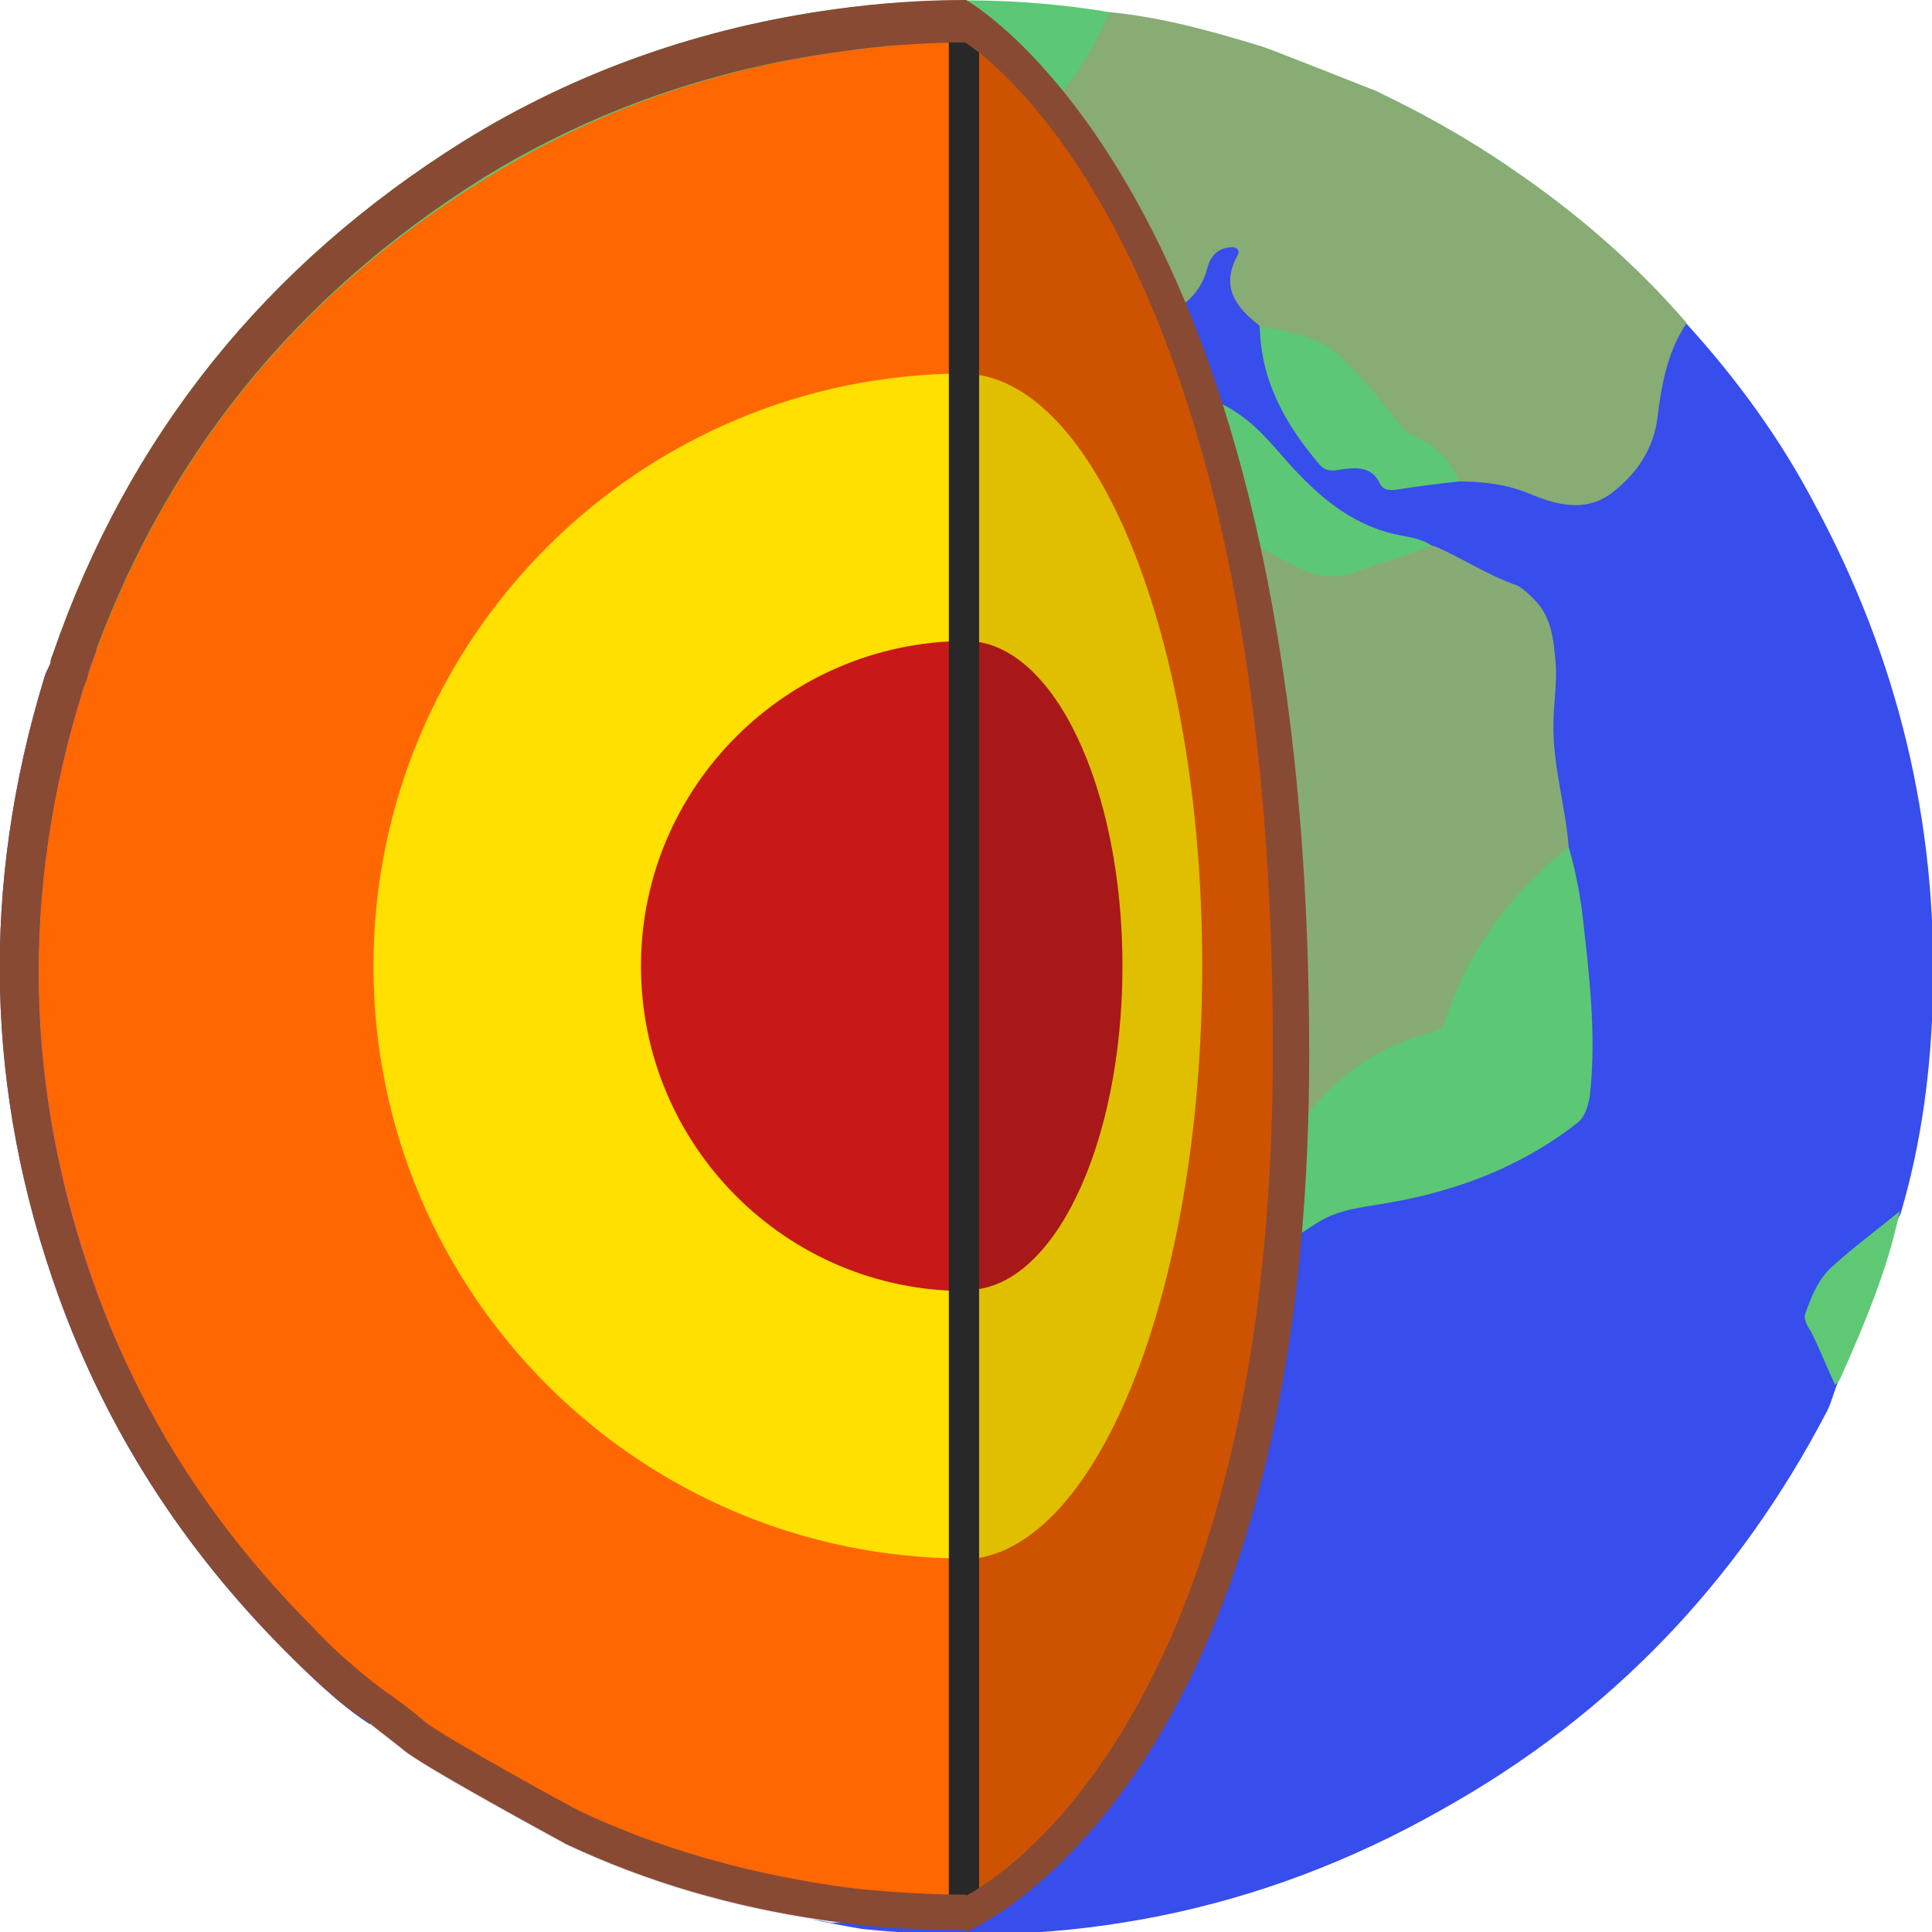 <svg version="1.0" id="earthLayerIconGraphic" xmlns="http://www.w3.org/2000/svg" xmlns:xlink="http://www.w3.org/1999/xlink" x="0px" y="0px" viewBox="0 0 191.4 191.4" enable-background="new 0 0 191.4 191.4" xml:space="preserve"><g id="earthLayerIcon"><g id="earth_4_"><g><path fill="#374DEC" d="M71.7,186.2c-1.7-2,1.4,0.9-0.6-0.9c-0.8-0.7-5.7-0.6-6.8-1c-4.3-1.5-2.6-4.7-7.2-4.7c-4.4,0-3.1-3-6.7-4.5c-1.2-0.5,0.9,0.6-0.3,0.7c-2.3,0.2,2.9,1,1-0.3c-1.3-0.9-6.9-0.8-14.5-4.7c-3.2-2.1-5.9-4.8-8.6-7.5c-9.9-10-17.4-21.6-22.2-34.9c-7.3-20.3-7.7-40.7-1.4-61.3c0.1-0.5,0.4-0.9,0.6-1.4c2.5-3.9,7.7-9.5,9.5-10.4c3.4-1.6,5.1-5.2,8.3-7.3c2.7-1.8,6.6-4.2,9.6-5.5c2.4-1,5.3-1,8,0.1c2.5,1,4.4,1.2,7.2,1.7c2.4,0.4,6.7,1.5,8.5,3.2c1.9,1.9,4.8,4.9,6.1,7.3c1,1.9-2.3,1.6-0.2,0c6.4-4.7,3-1.4,6.8-8c0.6-1-2.4-3.2-2.5-4.4c-0.1-1.1,4.5-1.5,4.9-2.5c0.5-1.4,4.5-8.5,6.4-8.2c3.9,0.7,5.6-1.3,8.7-3.2c2.6-1.6,7.8-2.1,10.9-2.4c2.6-0.3,6.5-2.6,9.2-2.7c1.9,0,2.6-1.2,4.4-1.1c0.6,0,0.9,3,1.4,2.5c2.5,0,1.1,0.1,1.9-2.8c0.3-1.2,4.3-2.2,5.6-2.4c0.6-0.1,8.4,1.8,8.1,2.3c-1.7,3.1,0.9,0,2.3,2.6c2.2,4.3,0.6,1.7,0.7,1.8c0.1,5.4,1.7,2.3,5.1,6.3c0.6,0.7-0.9,1.3-0.1,1.2c1.5-0.2,6.2-0.9,7,0.7c0.3,0.7-1.2,1.4-0.6,1.4c2.1-0.2,1.2,3.1,3.3,2.9c2.4,0,5.5-5.1,7.7-4.1c2.6,1.1-0.3,7.9,2.3,6c2.4-1.8,1.3-2.4,1.7-5.7c0.4-3.3,5.7-7.2,10-2.8c4.9,5.4,9.2,11.3,12.6,17.8c8.2,15.2,12.1,31.3,11.7,48.6c-0.2,7.3-1.1,14.5-3.2,21.6c-1.6,3.4-2.1,4.8-4.2,6.6c-1.4,1.2-0.8,1.2-1.5,2.9c-0.3,0.6,0.4-0.6,0.7,0.1c0.9,1.8,0.1,3.7-1.4,7.6c-0.3,0.8-0.5,1.6-0.9,2.4c-8.8,16.9-21.5,30.2-38.2,39.5c-17.8,10.1-37,13.9-57.4,11.8c-0.7-0.1-9.3-1.7-2.1-0.6C76.9,187.8,54.1,181.1,71.7,186.2z M60.9,112.2c-0.9-0.9-0.3-0.6-0.8-1.8c-0.2-0.4,0.7,1.6,0.3,1.7c-1.4,0.6,2-3.2,1.4-1.6c-1.8,5.5-1.7,0.7,0.5,5.7c1.8,4.1,1.1,3.6,4,7c1,1.2-1,1.4,0.5,1.9c0.9,0.1-1.7,3.7-0.9,2.6c0.8-1.2-1.9-2.8-2.6-3.8c-2.7-3.9,2.6,0.1,2.1-4.3c-0.3-3-1.5-3.5-3.4-5.9C61.6,111.8,62.1,113.4,60.9,112.2z M82.2,76.4c-0.9,1-1.5-1.5-2.5-0.6c-1.1,1-4.9-4-3.5-3.6c1.9,0.6,7.7-2.3,7.5-1c-0.7,3.4-0.1,3.1,1.4,6.2c1.4,2.9,1.6,4.3,2.2,7.3c1,4.8,0.8,6.3,3.6,10.4c2.1,3.2-1.5,4.7-0.3,8.3c1.4,4.3,4.6,2.1,4.8,6.5c0.2,3.8,1.3,5.6,3.1,8.9c0.8,1.5-1.6-4.5-1.3-2.9c0.8,4.8,0.7,7,4.8,8.2c4.3,1.3,0,4.2,3.6,2.7c2.7-1.1-1.4-6.3,0.8-8.2c0.9-0.8-1.1-1.5-0.8-2.7c1.4-5.7,0.2,5,3.9,0.4c2.3-2.9-0.6,0,2.6-1.8c0.9-0.2,3.7,0.3,4.4-0.2c2.3-1.5,3.4-7,5.9-7.4c6.7-1.2-14.5-12.1-9.1-16.3c0.8-0.6,4.1-2.5,4.3-3.6c0.7-6.2-0.4,5.7-1.1-0.5c-0.2-2.1,1,0.4,0.4-1.6c-0.3-4.1-4.1,7.4-4.1,3.3c0-2.1,5.5-5.9,5.3-8c-0.2-2.2,27.2-8.6,25.5-10.3c-0.5-0.5,0.3-2.6-0.3-2.8c-2.9-1-6.2,1.2-9,0.1c-1.1-0.8-0.8-5.3-2.1-5.6c-3.8-0.9-4.7,2.9-7.3,0.3c-2-2-0.3,6.4-2.8,4.7c-3-2.1-7.4-5-10.7-4.5c-7,1.1-4.7,3.1-11,6.3c-4.6,2.3-0.4,5.2-4.2,8.6c-2.4,2.2-7.3-2.3-9.9-0.3C84.1,78.6,84.1,74.2,82.2,76.4z"/><path fill="#87AC74" d="M144.6,47.7c2.4,0,4.7,0.3,6.9,1.2c2.6,1.1,5.5,1.9,8.1,0c2.4-1.8,4.2-4.3,4.6-7.5c0.4-3.3,1-6.6,2.9-9.4c-5.1-5.9-11-11-17.5-15.4c-4.2-2.9-8.7-5.4-13.3-7.6c-0.5-0.2-10.6-4.2-11.3-4.4c-4.9-1.5-9.9-2.9-15.1-3.4c-6.9,1.2-14,2.8-16.8,5.5c-2.9,2.8,1.7,2-2.3,1.5c-3-0.4-9.2,0.8-12.2,1.4c-1.7,0.3-7.6,7.5-6.5,8.8c2.8,3.5,8,7.1,12.1,8.9c0.5,0.2,3.2,0.2,3.8,0c2.6-1,5.6-0.7,8.5,0.5c0.2,0.1-15.2,3.8-12.5,2.3c1.9-1,6.6-3.6,8.5-2.9c3.8,1.2,5,0.7,21.4,4.1c2.5,0,5-1.9,5.7-4.7c0.3-1.2,1-2,2.3-2.1c0.6-0.1,1,0.3,0.7,0.8c-1.7,3.1-0.2,5.1,2.1,6.9c0,0,0.1,0.1,0.1,0.2c0.6,0.1,2.4,5.2,2.9,5.4c2.2,0.5,2.1,0.7,3.9,2.4c2.1,2,0.8,1.6,2.6,3.8c0.5,0.7,0.4,1,1.2,1.3C137.5,45.9,140.1,47.5,144.6,47.7z"/><path fill="#87AB74" d="M155.4,83.9c-0.3-4.1-1.6-8.1-1.5-12.2c0-2.1,0.4-4.1,0.2-6.2c-0.2-2.2-0.4-4.4-2.1-6.1c-0.5-0.5-1.1-1.1-1.7-1.4c-2.9-1-5.4-2.7-8.2-3.9c-4.8-0.4-16.5-5.1-19.1-4.3c-2.1,0.7,0.5-3.2-1.4-4.2c-2-1-0.6,0.5-2.6-0.7c-4.5-2.7-4.5-0.7-8.9,1.1c-2.7,1.1-4.1,2.8-6.9,2.4c-0.8-0.1-4.8-0.3-5.5,0.4c-2.3,2-5.5,4.7-8.1,6.1c-2,1.1-0.6,0.8-2.9,1.1c-3.5,0.6-0.9-1.5-4.4,0.4c-0.1,0.1-8.5,4.8-8.6,4.8c-2.3,1.9-4.1,4.2-6,6.4c-0.9,1-2,1.8-3,2.7c-1.1,1-1.1,2.7,0.3,3.2c1.9,0.6,1.8,2,1.5,3.3c-0.7,3.4-0.5,6.8,1,9.9c1.4,2.9,0.9,6,1.5,9c1,4.8,2,9.5,4.8,13.6c2.1,3.2,2.8,7,4,10.5c1.4,4.3,1.3,8.7,1.5,13c0.2,3.8,1.7,7.2,3.4,10.5c0.8,1.5,1.5,3.1,1.7,4.7c0.8,4.8,4,6.4,8.1,7.6c4.3,1.3,7.8-0.6,11.4-2.1c2.7-1.1,4.7-3.4,6.9-5.2c0.9-0.8,1.2-2.2,1.5-3.3c1.4-5.7,3.8-11,7.4-15.6c2.3-2.9,5.2-5.1,8.4-7c9.7-8.6,9.3-9.5,11.6-12.9c3.2-4.7,1.4-1.3,7-2.7c0.7-0.2-0.6,0.3,3.6-3.9C155.4,97.8,156,93.9,155.4,83.9z"/><path fill="#86AC74" d="M66.2,110.5c-7.6-1.6-5.6,3.6-6.1,7.9c-0.1,0.9,2.3,7.4,3.1,8.1c2.9,2.7,1,3.9,6.8,9.2c0.9,0.1,1.8,0.5,2.6-0.5c0.8-1.2,1.3-2.6,0.6-3.6c-2.7-3.9-3.1-8.3-3.6-12.8C69.2,115.8,68.1,113,66.2,110.5z"/><path fill="#E4E9F4" d="M83.2,190.3c0-0.5-0.2-1-0.5-1.4c-1.7-2-3-4.4-5-6.2c-0.8-0.7-1.7-1.3-2.7-1.7c-4.3-1.5-8.5-3.8-13.1-3.8c-4.4,0-7.6-2.3-11.2-3.8c-1.2-0.5-2.4-0.7-3.6-0.6c-2.3,0.2-4.5-0.2-6.4-1.6c-1.3-0.9-2.6-1.3-4.1-0.4c1.1,0.9,2.2,1.7,3.3,2.6c1.8,1.6,15.5,9,16.2,9.4c8.1,3.8,16.5,6.2,25.3,7.5C82,190.4,82.6,190.7,83.2,190.3z"/><path fill="#5EC875" d="M188.2,120c-2.2,1.8-4.5,3.5-6.6,5.4c-1.4,1.2-2.1,2.9-2.7,4.6c-0.3,0.6,0.1,1.3,0.5,1.9c0.9,1.8,1.6,3.6,2.4,5.3c0.2-0.2,0.4-0.4,0.5-0.6C184.7,131.2,187,125.8,188.2,120z"/><path fill="#5CC774" d="M109.9,1.2c-9-1.5-18.1-1.5-27.1-0.3C69.6,2.7,57.2,7,45.9,14C26.4,26.2,12.7,43.1,5.2,64.9C5.1,65.1,5,65.4,5,65.7c2,0,3.8-1,5.6-1.9c3.4-1.6,7-2.8,10.2-4.9c2.7-1.8,5.5-3.6,8.5-4.9c2.4-1,4.6-1.6,7.4-0.5c2.5,1,5.5,0.8,8.2,1.3c2.4,0.4,4.9,0.8,6.7,2.5c1.9,1.9,3.7,3.9,5,6.3c1,1.9,3,2.8,5.1,1.2c6.4-4.7,10.2-11.3,14.1-17.9c0.6-1,0.8-2.3,0.7-3.5c-0.1-1.1,0.3-2,0.6-2.9c0.5-1.4,1.2-2.2,3.1-1.9c3.9,0.7,7.2-1.1,10.3-3.1c2.6-1.6,5.1-3,8.2-3.3c2.6-0.3,5.1-1.4,7.8-1.4c1.9,0,3.7,0.4,5.6,0.4c0.6,0,1.2,0.3,1.8-0.1c1.4-2.6,0.5-6.8-3.3-8c-1.9-0.6-4-1-6-0.4c-0.3,0.1-0.6,0.2-0.8,0.1c-2.9-1.2-5.5,0.1-8.1,1.1C95,24.1,94.6,24,94,23.8c-4.1-1.8-7.5-4.5-10.2-8c-1.1-1.3-0.9-1.7,0.8-2.1c3-0.6,6-0.1,9,0.3c4,0.5,7.3-0.6,10.2-3.4C106.6,7.9,108.4,4.7,109.9,1.2z"/><path fill="#5CC774" d="M73.5,61.3c0.2,0,0.4,0.2,0.5,0.1c3.5-1.9,6.9,0.8,10.4,0.2c2.3-0.4,4.4-1.1,6.4-2.2c2.6-1.4,5.2-3.1,7.4-5.1c0.7-0.6,1.4-0.6,2.2-0.5c2.9,0.4,5.4-0.4,8.1-1.5c4.4-1.8,9.3-2.3,13.8,0.5c1.9,1.2,4,2.2,6,3.3c1.9,1,3.9,1.3,5.9,0.6c2.6-0.9,5.1-1.7,7.7-2.6c-1.1-0.8-2.5-0.9-3.8-1.2c-3.8-0.9-6.7-3.1-9.3-5.8c-2-2-3.6-4.4-6.1-6.1c-3-2.1-5.9-2.3-9.3-1.7c-7,1.1-13.7,3.4-20,6.6c-4.6,2.3-8.9,5.1-12.8,8.6C78.2,56.8,76,59.2,73.5,61.3z"/><path fill="#5CC774" d="M155.4,83.9c-5.7,4.6-10,10.2-12.2,17.2c-0.2,0.6-0.5,0.9-1.1,1.1c-5.5,1.4-10.1,4.5-13.3,9.2c-2.3,3.4-3.6,7.4-0.8,11.1c0.9-0.2,1.6-0.8,2.4-1.3c2.3-1.5,4.9-1.6,7.5-2.1c6.7-1.2,12.9-3.6,18.3-7.8c0.8-0.6,1.1-1.6,1.3-2.7c0.7-6.2-0.1-12.4-0.8-18.6C156.4,88,156,85.9,155.4,83.9z"/><path fill="#5CC774" d="M66.2,110.5c-0.4-1.9-2.1-2.7-3.3-3.9c-0.9-0.9-2.1-1.5-2.7-2.7c-0.2-0.4-0.4-0.4-0.8-0.3c-1.4,0.6-2.5,1.4-3,3c-1.8,5.5-0.2,10.6,2,15.6c1.8,4.1,4.7,7.6,7.6,11c1,1.2,2.3,2.1,3.9,2.6c-0.4-3.6-0.7-7.3-3.6-10c-0.7-0.7-0.7-1.5-0.6-2.4C66.2,119.1,66.8,114.8,66.2,110.5z"/><path fill="#5CC774" d="M144.6,47.7c-0.9-2-2.2-3.5-4.3-4.4c-0.8-0.3-1.4-1-1.9-1.6c-1.8-2.3-3.6-4.5-5.7-6.5c-1.8-1.6-4-2.1-6.2-2.6c-0.6-0.1-1.1-0.2-1.7-0.3c0.1,5.4,2.5,9.7,5.9,13.7c0.6,0.7,1.3,0.7,2.2,0.5c1.5-0.2,3-0.3,3.8,1.4c0.3,0.7,1.1,0.7,1.7,0.6C140.4,48.2,142.5,47.9,144.6,47.7z"/></g></g><polygon fill="#CE5300" points="77.7,11.9 92.6,2.3 98.6,4.9 103.5,9.8 111.2,20.5 119.1,40.1 122.9,53.6 125.9,70.4 127.5,87.7 127.8,114.5 125.2,136.9 120.5,156 107.5,180 98.6,188.1 91.6,189.1 69.5,141.5 "/><path fill="#FF6700" d="M9.4,127.5c4.6,12.8,11.8,23.9,21.3,33.5c1.3,1.3,2.6,2.6,3.9,3.8c1.4,1.2,2.8,2.4,4.3,3.4c1.1,0.8,2.1,1.6,3.2,2.5c1.8,1.5,14.8,8.7,15.6,9c7.7,3.6,15.9,6,24.3,7.2c0.5,0.1,3.6,0.5,3.8,0.5c3.4,0.3,6.7,0.5,10,0.5V4.2c-4.1,0-8.2,0.3-12.3,0.9c-12.7,1.7-24.6,5.9-35.4,12.6C29.2,29.3,16.1,45.6,8.8,66.5c-0.1,0.3-0.1,0.5-0.2,0.8v0c-0.2,0.5-0.4,0.9-0.5,1.4C2,88.4,2.4,108,9.4,127.5z"/><path fill="#FFE000" d="M37,95.7c0,32.4,26.3,58.7,58.7,58.7V37C63.3,37,37,63.3,37,95.7z"/><path fill="#C91818" d="M63.5,95.7c0,17.8,14.4,32.2,32.1,32.2V63.5C77.9,63.6,63.5,78,63.5,95.7z"/><path fill="#E0BF00" d="M119.1,95.7c0-32.4-10.6-58.7-23.8-58.7v117.5C108.5,154.4,119.1,128.1,119.1,95.7z"/><path fill="#A81818" d="M111.2,95.7c0-17.8-6.9-32.2-15.5-32.2v64.3C104.3,127.9,111.2,113.5,111.2,95.7z"/><line fill="none" stroke="#282828" stroke-width="3" stroke-linecap="round" stroke-miterlimit="10" x1="95.5" y1="4.2" x2="95.5" y2="187.7"/><path fill="#894A34" d="M95.7,191.4c0,0,34-13.8,34-87c0-85.6-34-104.4-34-104.4l-0.1,4.2c0.9,0.6,30.5,19.2,30.5,99.8c0,69.5-30.3,83.8-30.8,84L95.7,191.4z"/><path fill="#894A34" d="M5.8,128.4c4.8,13.3,12.3,24.9,22.2,34.9c1.3,1.3,2.7,2.7,4.1,3.9c1.4,1.3,2.9,2.5,4.5,3.5c1.1,0.9,2.2,1.7,3.3,2.6c1.8,1.6,15.5,9,16.2,9.4c8.1,3.8,16.5,6.2,25.3,7.5c0.5,0.1,3.7,0.5,3.9,0.5c3.5,0.4,6.9,0.5,10.4,0.5v-3.5c-3.3,0-6.6-0.2-10-0.5c-0.2,0-3.3-0.4-3.8-0.5c-8.4-1.3-16.6-3.6-24.3-7.2c-0.7-0.3-13.8-7.5-15.6-9c-1-0.9-2.1-1.7-3.2-2.5c-1.5-1-2.9-2.2-4.3-3.4c-1.4-1.2-2.7-2.5-3.9-3.8c-9.5-9.6-16.7-20.7-21.3-33.5C2.4,108,2,88.4,8.1,68.6c0.1-0.5,0.4-0.9,0.5-1.4v0c0.1-0.3,0.1-0.5,0.2-0.8c7.3-20.9,20.4-37.1,39.1-48.8C58.8,10.9,70.7,6.8,83.4,5.1c4.1-0.6,8.2-0.9,12.3-0.9V0c-4.3,0-8.6,0.3-12.9,0.9C69.6,2.7,57.2,7,45.9,14C26.4,26.2,12.7,43.1,5.2,64.9C5.1,65.1,5,65.4,5,65.7v0c-0.2,0.5-0.4,0.9-0.6,1.4C-1.9,87.7-1.5,108.2,5.8,128.4z"/></g></svg>